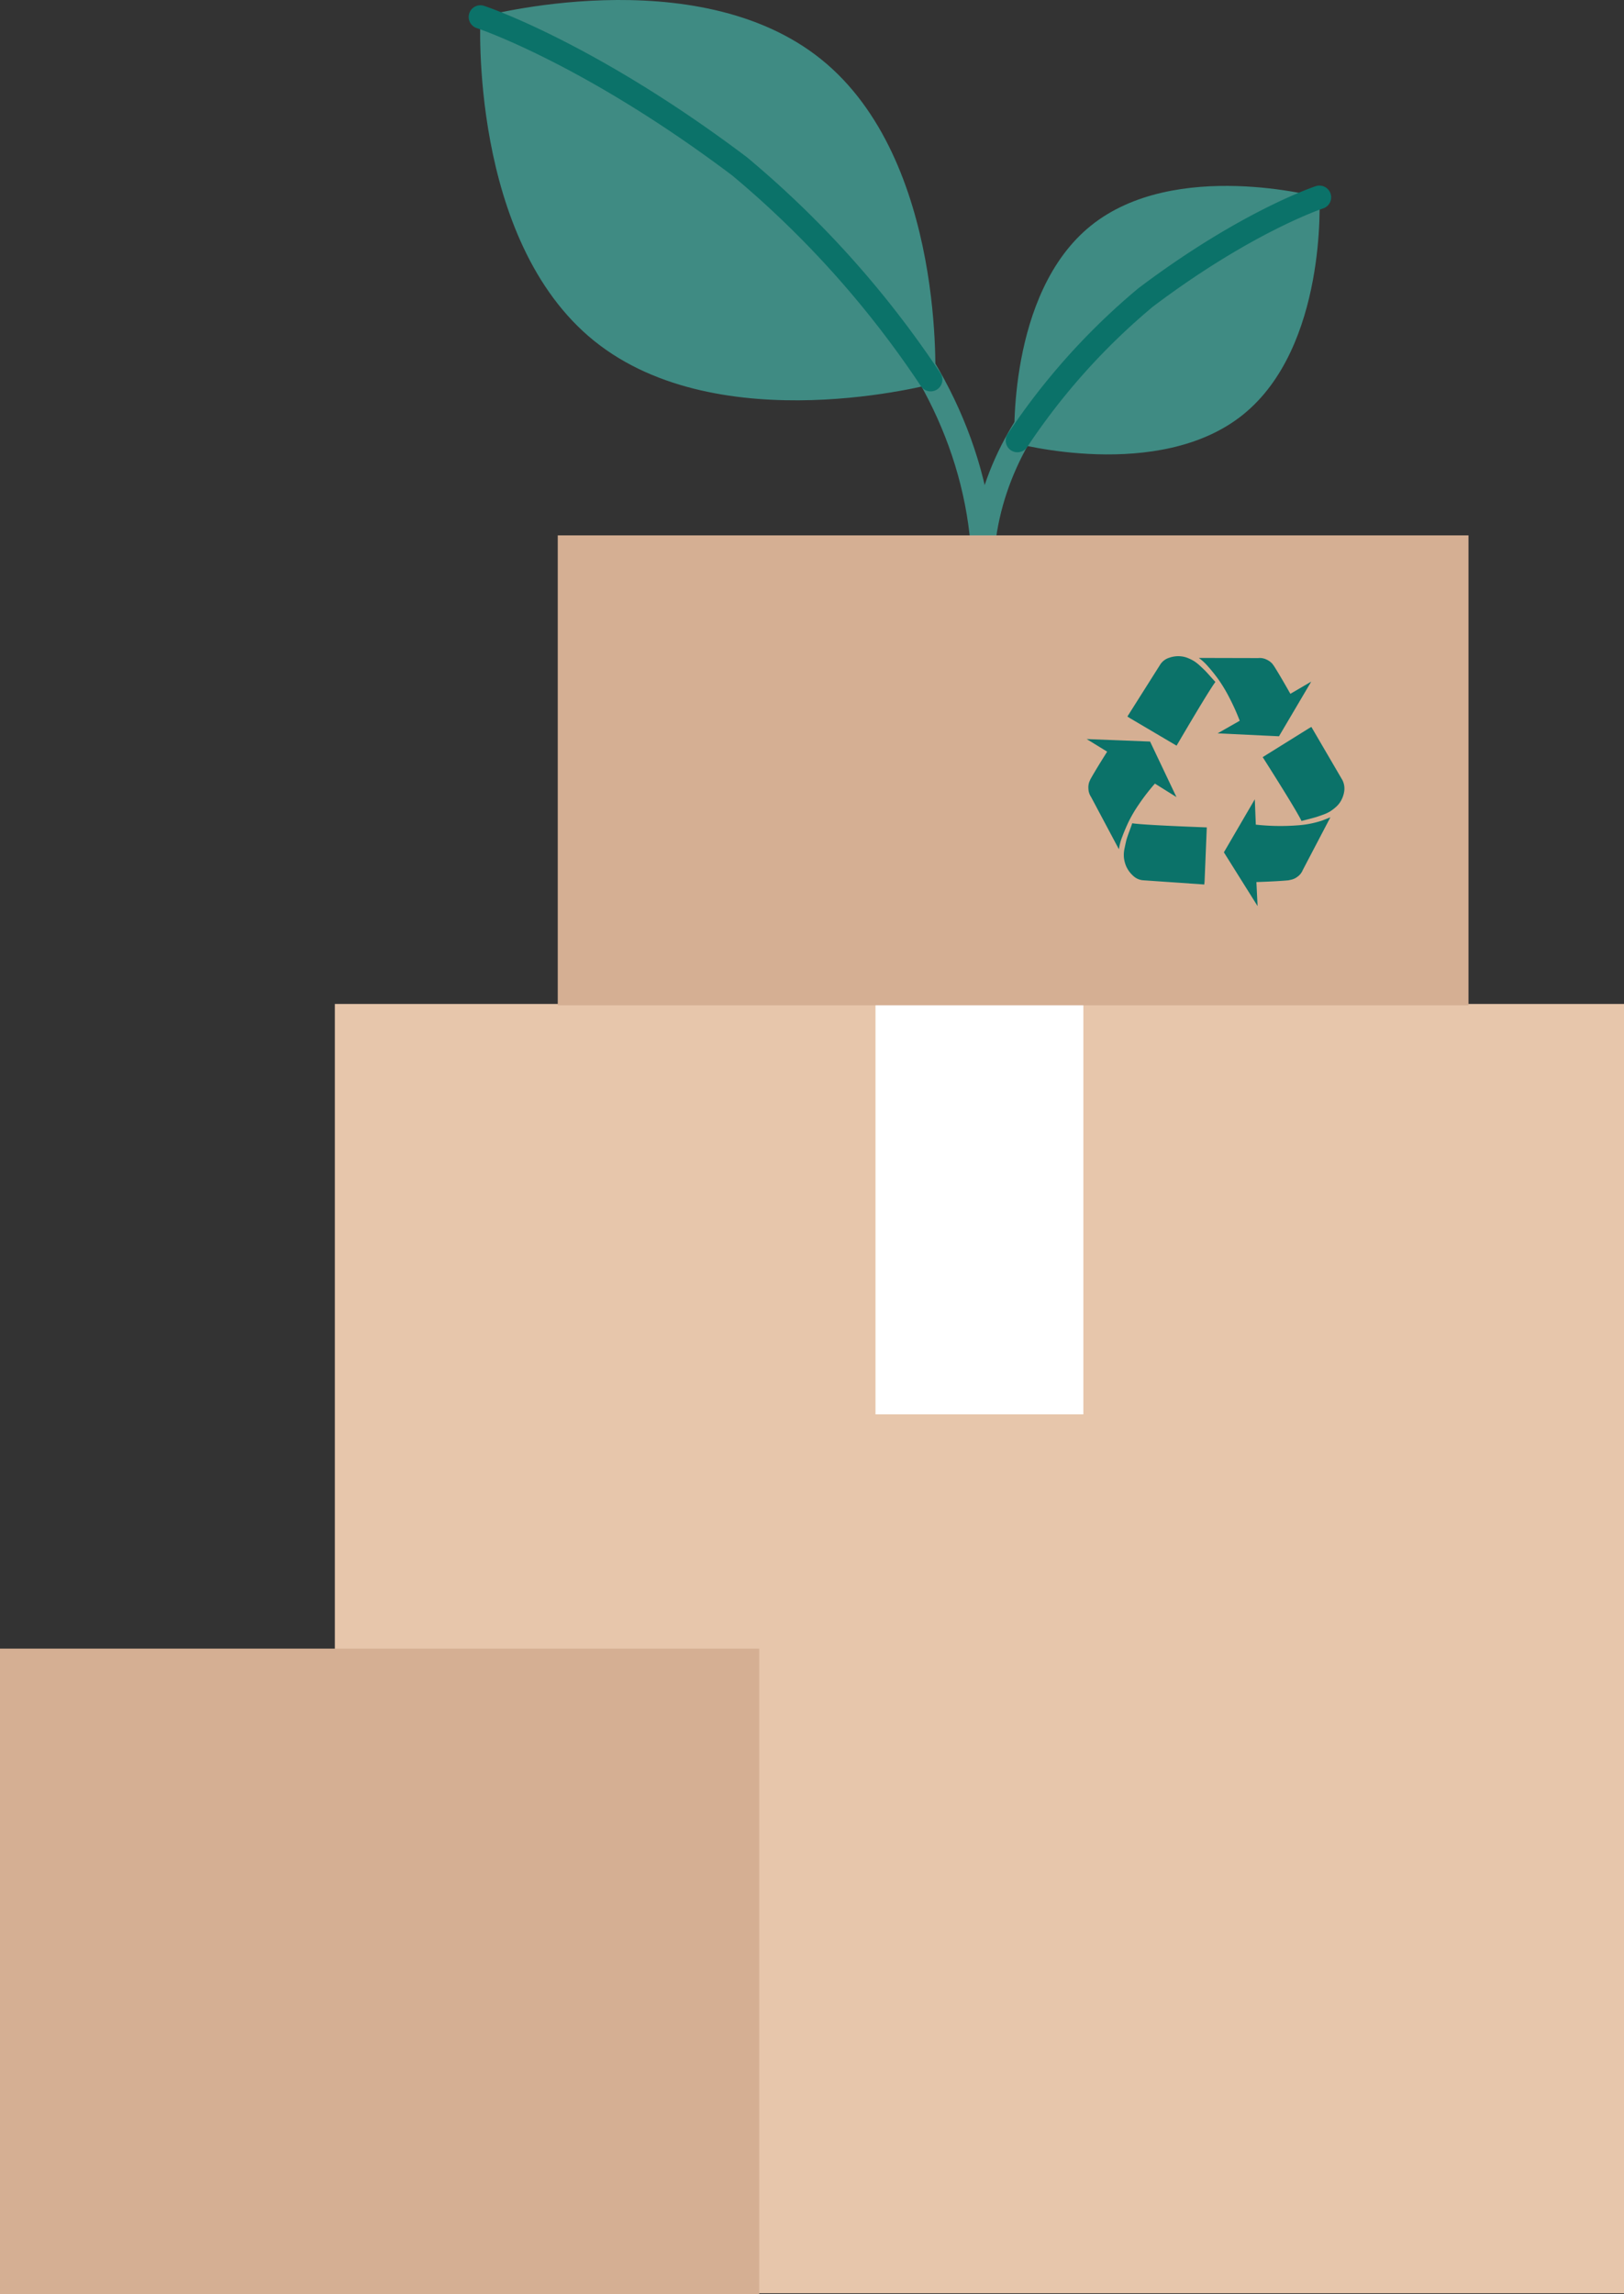 <svg xmlns="http://www.w3.org/2000/svg" width="235.843" height="333.12"><rect width="100%" height="100%" fill="#333333" stroke="none"/><defs><clipPath id="a"><path fill="none" d="M47 0h152.276v213H47z" data-name="Rectangle 921"></path></clipPath></defs><g data-name="Group 703"><path fill="none" stroke="#3f8b83" stroke-linecap="round" stroke-linejoin="round" stroke-width="3.402" d="M119.673 36.156c12.1 10.493 20.995 24.978 22.831 41.363" data-name="Path 114141"></path><path fill="none" stroke="#3f8b83" stroke-linecap="round" stroke-linejoin="round" stroke-width="3.402" d="M158.14 51.245c-8.114 7.037-14.082 16.753-15.314 27.743" data-name="Path 114144"></path><path fill="#3f8b83" d="M180.52 60.206c12.229-9.853 11.093-31.556 11.093-31.556s-20.965-5.729-33.195 4.124-11.094 31.555-11.094 31.555 20.966 5.729 33.2-4.124" data-name="Path 114145"></path><path fill="#3f8b83" d="M86.305 49.516C68.072 34.827 69.767 2.468 69.767 2.468s31.257-8.54 49.491 6.149 16.54 47.047 16.54 47.047-31.258 8.541-49.492-6.148" data-name="Path 114142"></path><path fill="none" stroke="#0b7269" stroke-linecap="round" stroke-linejoin="round" stroke-width="3.402" d="M147.755 63.971a96.5 96.5 0 0 1 18.612-20.773c14.678-11.076 25.246-14.548 25.246-14.548" data-name="Path 114146"></path><path fill="none" stroke="#0b7269" stroke-linecap="round" stroke-linejoin="round" stroke-width="3.402" d="M135.154 55.129a143.893 143.893 0 0 0-27.748-30.971C85.521 7.644 69.766 2.465 69.766 2.465" data-name="Path 114143"></path></g><g data-name="Group 704"><path fill="#e7c6ab" d="M48.627 145.784h187.216v187.215H48.627z" data-name="Rectangle 832"></path><path fill="#fff" d="M127.142 145h30.186v60.372h-30.186z" data-name="Rectangle 833"></path></g><path fill="#d5af93" d="M0 239.392h110.259v93.728H0z" data-name="Rectangle 923"></path><g data-name="Group 653"><g clip-path="url(#a)" data-name="Group 652" transform="translate(34 1)"><path fill="#d5af93" d="M0 76.739h179.259v68.239H0z" data-name="Rectangle 920"></path><path fill="#0b7269" d="m141.253 119.139-.319 7.828-.042.468-8.934-.617a2.374 2.374 0 0 1-1.425-.67 4.077 4.077 0 0 1-1-1.393 4.614 4.614 0 0 1-.308-1.17 4.32 4.32 0 0 1 .085-1.383q.159-.787.255-1.17t.458-1.361q.361-.978.4-1.127 1.659.255 10.827.6m-8.231-12.465 3.829 8.062-3.127-1.957a30.125 30.125 0 0 0-2.372 3.074 19.75 19.75 0 0 0-1.542 2.659q-.51 1.117-.84 2.01a7.319 7.319 0 0 0-.394 1.34l-.085.447-4.042-7.593a2.28 2.28 0 0 1-.383-1.191 2.48 2.48 0 0 1 .128-1l.17-.383q.744-1.34 2.425-4l-2.978-1.829Zm26.184 11-4 7.636a2.24 2.24 0 0 1-.776.99 2.285 2.285 0 0 1-.926.436l-.383.085q-1.511.149-4.659.255l.17 3.488-4.892-7.806 4.488-7.7.149 3.68a32.548 32.548 0 0 0 6.02.106 14.571 14.571 0 0 0 3.616-.7Zm-16.7-19.655q-1 1.34-5.637 9.253l-6.743-3.978-.4-.255 4.786-7.573a2.4 2.4 0 0 1 1.276-.957 3.92 3.92 0 0 1 1.7-.213 3.5 3.5 0 0 1 1.032.255 5.793 5.793 0 0 1 .893.447 6.472 6.472 0 0 1 .883.7q.51.468.766.734t.766.84q.511.574.681.744m13.933 6.53 4.509 7.721a2.743 2.743 0 0 1 .266 1.617 3.973 3.973 0 0 1-.585 1.574 3.63 3.63 0 0 1-.7.787 6.516 6.516 0 0 1-.808.6 5.8 5.8 0 0 1-1.032.468q-.648.234-1 .34t-1.1.3q-.745.192-.979.255-.723-1.532-5.637-9.274l6.658-4.148Zm-3.042-4.807 3.021-1.765-4.68 7.934-8.913-.425 3.212-1.829a31.116 31.116 0 0 0-1.6-3.531 21.277 21.277 0 0 0-1.606-2.627q-.734-.989-1.372-1.7a8.279 8.279 0 0 0-1-.989l-.362-.276 8.615.021a2.224 2.224 0 0 1 1.234.223 2.462 2.462 0 0 1 .83.606l.234.319q.83 1.3 2.382 4.042" data-name="Path 114129"></path></g></g></svg>